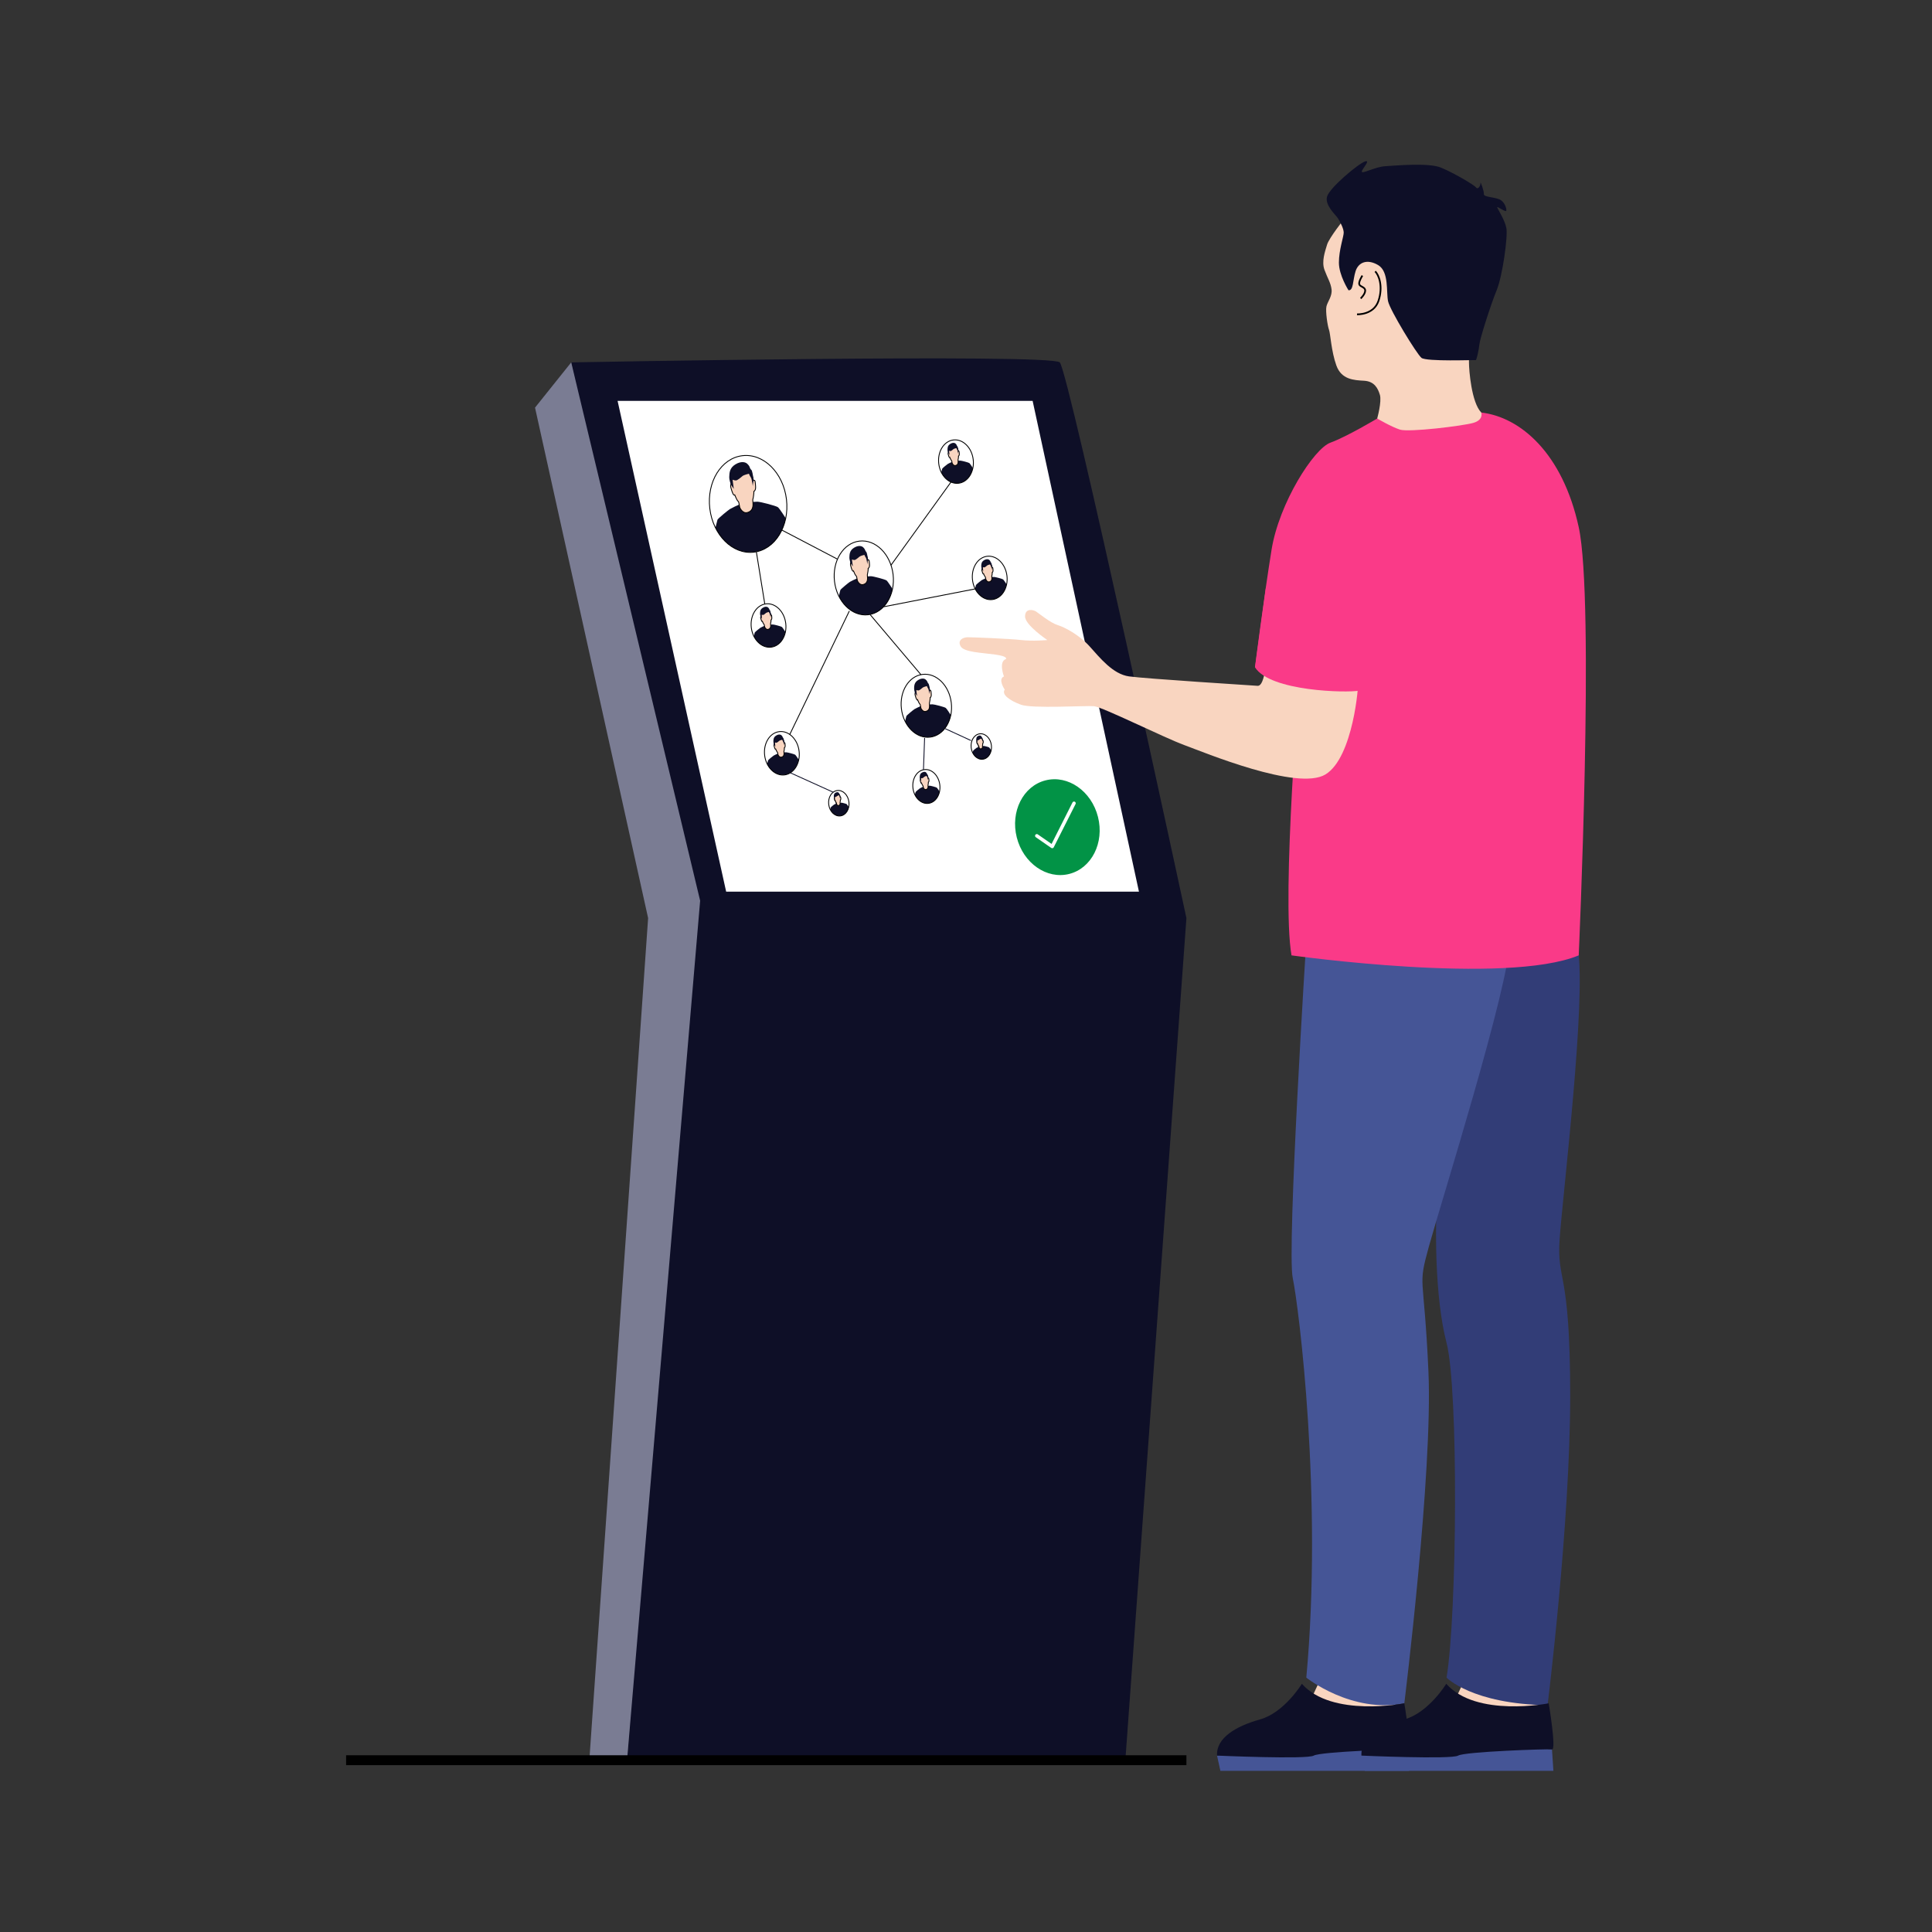 <?xml version="1.0" encoding="UTF-8"?>
<svg id="Connect" xmlns="http://www.w3.org/2000/svg" viewBox="0 0 560 560">
  <rect x="0" y="0" width="560" height="560" fill="#333333" stroke="none"/>
  <defs>
    <style>
      .cls-1, .cls-2, .cls-3 {
        stroke-width: .25px;
      }

      .cls-1, .cls-2, .cls-3, .cls-4 {
        stroke-miterlimit: 10;
      }

      .cls-1, .cls-3, .cls-4 {
        stroke: #000;
      }

      .cls-1, .cls-5 {
        fill: #f9d5c0;
      }

      .cls-6 {
        fill: #0e0f27;
      }

      .cls-7 {
        fill: #029346;
      }

      .cls-8 {
        fill: #fa3a88;
      }

      .cls-9 {
        fill: #7a7c93;
      }

      .cls-10 {
        fill: #fff;
      }

      .cls-2 {
        stroke: #0e0f27;
      }

      .cls-2, .cls-3, .cls-4, .cls-11 {
        fill: none;
      }

      .cls-12 {
        fill: #455596;
      }

      .cls-4 {
        stroke-width: .5px;
      }

      .cls-11 {
        stroke: #fff;
        stroke-linecap: round;
        stroke-linejoin: round;
      }

      .cls-13 {
        fill: #323d77;
      }
    </style>
  </defs>
  <polygon class="cls-5" points="421.66 492.96 425.11 485.59 446.25 489.28 446.25 499.36 422.43 494.26 421.66 492.96"/>
  <path class="cls-6" d="M165.57,105.04s138.99-2.62,141.61,0c2.62,2.62,36.71,161.07,36.71,161.07l-17.7,244.09h-144.45l18.57-244.09-34.75-161.07Z"/>
  <polygon class="cls-9" points="187.86 266.11 155.08 118.15 165.57 105.04 202.94 261.07 181.75 510.2 170.82 510.2 187.86 266.11"/>
  <polygon class="cls-10" points="179.01 116.19 299.31 116.19 330.13 258.45 210.48 258.45 179.01 116.19"/>
  <path class="cls-12" d="M395.6,513.29h54.66l-.41-6.23s-28.19-2.46-28.85-2.29-26.39,4.1-26.39,4.1l.98,4.43Z"/>
  <path class="cls-13" d="M406.01,266.11s11.4,66.23,10.66,77.68c-.74,11.45-.87,31.91,2.62,45.45,3.5,13.55,3.06,78.67,0,97.03,0,0,7.43,7.67,29.28,7.99,0,0,6.56-52.57,6.56-89.72s-3.93-32.78-3.06-45.45c.87-12.67,7.87-69.93,5.24-84.35l-51.3-8.62Z"/>
  <polygon class="cls-5" points="379.81 492.96 383.26 485.59 404.4 489.28 404.4 499.36 380.59 494.26 379.81 492.96"/>
  <path class="cls-12" d="M378.64,272.55s-5.68,89.6-3.93,97.9c1.75,8.3,8.74,63.81,3.93,115.82,0,0,13.11,10.49,28.41,7.43,0,0,8.3-66.87,6.99-96.15-1.31-29.28-3.22-24.04.14-36.28,3.36-12.24,23.46-76.05,23.46-88.72h-59Z"/>
  <path class="cls-12" d="M353.75,513.29h54.66l-.41-6.23s-28.19-2.46-28.85-2.29-26.39,4.1-26.39,4.1l.98,4.43Z"/>
  <g>
    <path class="cls-6" d="M243.13,172.81s.37-1.52.45-1.78,2.41-2.17,2.77-2.38,1.78-.92,2.57-1.17,2.87-.46,3.52-.46,4.17.93,4.54,1.23,1.72,2.44,1.72,2.44c0,0-.17.89-.42,1.55s-1.15,3.34-3.68,4.9c-2.52,1.56-5.15,1.17-6.71.48s-3.49-2.22-4.7-4.7l-.05-.1Z"/>
    <path class="cls-1" d="M248.53,168.34s.58,1.36,1.65,1.1,1.28-1.09,1.28-1.81-.11-.96-.03-1.18.25-1.42.22-1.7c0,0,.45-.18.38-1.11s-.05-1.53-.48-1.31c0,0-.42-1.95-.98-2s-3.48.82-3.66,1.01-.27.91-.22,1.17-.27.82-.17,1.27.44,1.59.66,1.73.24.05.24.05c0,0,.42,1.01.58,1.18s.29.32.31.47.21,1.12.21,1.12Z"/>
    <path class="cls-6" d="M246.93,162.15l.27,2.05-.62-.93s-.42-1.01-.38-1.78.02-1.93,1.37-2.74,2.2-.4,2.42-.27.65.61.72.86.26.55.4.66.36,1.25.43,1.75,0,.96-.06,1.11-.06.66-.07.73c0,0-.22-1.59-.39-1.85s-.45-.76-.46-.91c0,0-1.11.25-1.43.52s-1.1.96-1.45.97-.74-.16-.74-.16Z"/>
    <ellipse class="cls-3" cx="250.37" cy="167.53" rx="8.55" ry="10.75" transform="translate(-18.07 30.81) rotate(-6.8)"/>
  </g>
  <g>
    <path class="cls-6" d="M207.37,152.99s.49-1.99.59-2.33,3.16-2.84,3.62-3.11,2.32-1.21,3.36-1.53c1.04-.33,3.75-.61,4.61-.6s5.46,1.21,5.95,1.61,2.25,3.19,2.25,3.19c0,0-.22,1.17-.55,2.03s-1.51,4.37-4.81,6.41-6.74,1.54-8.79.62-4.56-2.91-6.15-6.15l-.07-.14Z"/>
    <path class="cls-1" d="M214.43,147.13s.77,1.78,2.16,1.44c1.4-.34,1.67-1.43,1.67-2.36s-.15-1.26-.03-1.55.33-1.86.29-2.23c0,0,.59-.24.49-1.45s-.07-2-.62-1.72c0,0-.56-2.56-1.28-2.61s-4.55,1.07-4.79,1.33-.35,1.19-.29,1.53-.35,1.07-.22,1.66.58,2.08.87,2.27.31.07.31.07c0,0,.55,1.32.75,1.55s.37.42.41.62.28,1.47.28,1.47Z"/>
    <path class="cls-6" d="M212.34,139.03l.35,2.69-.81-1.21s-.55-1.32-.5-2.33.03-2.53,1.8-3.59,2.88-.53,3.17-.35.86.79.94,1.13.33.72.52.86.47,1.63.56,2.29,0,1.26-.07,1.45-.08.87-.09.96c0,0-.29-2.08-.51-2.42s-.59-.99-.6-1.2c0,0-1.45.32-1.88.68s-1.44,1.26-1.9,1.27-.97-.21-.97-.21Z"/>
    <ellipse class="cls-3" cx="216.84" cy="146.08" rx="11.19" ry="14.08" transform="translate(-15.76 26.69) rotate(-6.8)"/>
  </g>
  <g>
    <path class="cls-6" d="M272.84,136.92s.22-.89.26-1.05,1.42-1.28,1.63-1.4,1.04-.54,1.51-.69,1.68-.27,2.07-.27,2.45.54,2.67.72,1.01,1.43,1.01,1.43c0,0-.1.52-.25.91s-.68,1.96-2.16,2.88-3.03.69-3.95.28-2.05-1.31-2.76-2.76l-.03-.06Z"/>
    <path class="cls-1" d="M276.01,134.29s.34.8.97.64.75-.64.75-1.06-.07-.57-.02-.69.15-.83.13-1c0,0,.26-.11.22-.65s-.03-.9-.28-.77c0,0-.25-1.15-.58-1.17s-2.04.48-2.15.6-.16.53-.13.69-.16.48-.1.74.26.93.39,1.02.14.03.14.03c0,0,.25.59.34.69s.17.19.18.28.12.66.12.66Z"/>
    <path class="cls-6" d="M275.07,130.65l.16,1.21-.37-.54s-.25-.59-.22-1.05.01-1.13.81-1.61,1.29-.24,1.42-.16.38.36.42.51.15.32.23.39.21.73.25,1.03,0,.57-.03.65-.04.39-.04.43c0,0-.13-.93-.23-1.09s-.26-.45-.27-.54c0,0-.65.15-.84.3s-.64.57-.85.57-.43-.1-.43-.1Z"/>
    <ellipse class="cls-3" cx="277.09" cy="133.82" rx="5.03" ry="6.32" transform="translate(-13.89 33.73) rotate(-6.8)"/>
  </g>
  <g>
    <path class="cls-6" d="M282.62,170.64s.22-.89.26-1.05,1.42-1.28,1.63-1.4,1.04-.54,1.51-.69,1.68-.27,2.07-.27,2.45.54,2.67.72,1.01,1.43,1.01,1.43c0,0-.1.52-.25.91s-.68,1.96-2.16,2.88-3.03.69-3.95.28-2.05-1.31-2.76-2.76l-.03-.06Z"/>
    <path class="cls-1" d="M285.79,168.01s.34.8.97.64.75-.64.75-1.06-.07-.57-.02-.69.15-.83.13-1c0,0,.26-.11.22-.65s-.03-.9-.28-.77c0,0-.25-1.15-.58-1.17s-2.04.48-2.15.6-.16.53-.13.69-.16.48-.1.74.26.93.39,1.02.14.03.14.03c0,0,.25.59.34.69s.17.19.18.28.12.66.12.66Z"/>
    <path class="cls-6" d="M284.85,164.37l.16,1.21-.37-.54s-.25-.59-.22-1.05.01-1.13.81-1.61,1.29-.24,1.42-.16.38.36.42.51.15.32.23.39.21.73.25,1.03,0,.57-.03.65-.04.39-.04.43c0,0-.13-.93-.23-1.09s-.26-.45-.27-.54c0,0-.65.15-.84.3s-.64.57-.85.57-.43-.1-.43-.1Z"/>
    <ellipse class="cls-3" cx="286.87" cy="167.53" rx="5.03" ry="6.32" transform="translate(-17.81 35.13) rotate(-6.8)"/>
  </g>
  <g>
    <path class="cls-6" d="M262.34,209.09s.32-1.3.38-1.52,2.05-1.85,2.36-2.03,1.51-.79,2.19-1,2.44-.39,3-.39,3.55.79,3.87,1.05,1.46,2.08,1.46,2.08c0,0-.15.76-.36,1.32s-.98,2.84-3.13,4.17c-2.15,1.33-4.39,1-5.72.41s-2.97-1.89-4-4.01l-.04-.09Z"/>
    <path class="cls-1" d="M266.94,205.28s.5,1.16,1.41.93,1.09-.93,1.09-1.54-.1-.82-.02-1.01.22-1.21.19-1.45c0,0,.38-.15.32-.94s-.05-1.3-.41-1.12c0,0-.36-1.66-.84-1.7s-2.96.7-3.12.86-.23.77-.19.99-.23.7-.14,1.08.38,1.35.57,1.48.2.04.2.04c0,0,.36.86.49,1.01s.24.27.27.4.18.96.18.96Z"/>
    <path class="cls-6" d="M265.58,200.01l.23,1.75-.53-.79s-.36-.86-.32-1.52.02-1.64,1.17-2.34,1.88-.34,2.06-.23.56.52.61.73.22.47.34.56.3,1.06.36,1.49,0,.82-.05.94-.05.56-.06.62c0,0-.19-1.35-.33-1.57s-.38-.65-.39-.78c0,0-.94.21-1.22.44s-.93.82-1.24.82-.63-.14-.63-.14Z"/>
    <ellipse class="cls-3" cx="268.5" cy="204.59" rx="7.28" ry="9.16" transform="translate(-22.33 33.21) rotate(-6.8)"/>
  </g>
  <g>
    <path class="cls-6" d="M222.36,221.46s.22-.89.26-1.05,1.42-1.28,1.63-1.4,1.04-.54,1.51-.69,1.68-.27,2.07-.27,2.45.54,2.67.72,1.01,1.43,1.01,1.43c0,0-.1.52-.25.91s-.68,1.96-2.16,2.88-3.03.69-3.95.28-2.05-1.31-2.76-2.76l-.03-.06Z"/>
    <path class="cls-1" d="M225.54,218.83s.34.8.97.64.75-.64.75-1.06-.07-.57-.02-.69.15-.83.13-1c0,0,.26-.11.22-.65s-.03-.9-.28-.77c0,0-.25-1.15-.58-1.17s-2.04.48-2.15.6-.16.53-.13.69-.16.48-.1.74.26.93.39,1.02.14.03.14.03c0,0,.25.59.34.69s.17.19.18.28.12.66.12.66Z"/>
    <path class="cls-6" d="M224.6,215.19l.16,1.21-.37-.54s-.25-.59-.22-1.05.01-1.13.81-1.61,1.29-.24,1.42-.16.38.36.42.51.15.32.23.39.21.73.25,1.03,0,.57-.03.65-.04.39-.04.43c0,0-.13-.93-.23-1.09s-.26-.45-.27-.54c0,0-.65.15-.84.3s-.64.57-.85.57-.43-.1-.43-.1Z"/>
    <ellipse class="cls-3" cx="226.62" cy="218.36" rx="5.03" ry="6.32" transform="translate(-24.25 28.35) rotate(-6.8)"/>
  </g>
  <g>
    <path class="cls-6" d="M240.63,234.66s.13-.53.16-.62.83-.75.96-.82.61-.32.89-.4.99-.16,1.22-.16,1.44.32,1.57.43.59.84.59.84c0,0-.06.31-.15.53s-.4,1.15-1.27,1.69-1.78.41-2.32.16-1.2-.77-1.62-1.62l-.02-.04Z"/>
    <path class="cls-1" d="M242.5,233.11s.2.47.57.38.44-.38.44-.62-.04-.33,0-.41.09-.49.08-.59c0,0,.15-.06.13-.38s-.02-.53-.16-.45c0,0-.15-.67-.34-.69s-1.2.28-1.26.35-.09.31-.08.4-.09.28-.06.44.15.55.23.6.08.02.08.02c0,0,.15.35.2.41s.1.11.11.16.07.39.07.39Z"/>
    <path class="cls-6" d="M241.94,230.97l.09.71-.21-.32s-.15-.35-.13-.62,0-.67.47-.95.76-.14.84-.09.23.21.25.3.09.19.14.23.12.43.15.6,0,.33-.02.38-.02.23-.02.25c0,0-.08-.55-.13-.64s-.16-.26-.16-.32c0,0-.38.09-.5.18s-.38.33-.5.33-.25-.06-.25-.06Z"/>
    <ellipse class="cls-3" cx="243.13" cy="232.83" rx="2.95" ry="3.71" transform="translate(-25.85 30.41) rotate(-6.8)"/>
  </g>
  <g>
    <path class="cls-6" d="M281.92,218.22s.13-.53.16-.62.83-.75.96-.82.61-.32.89-.4.99-.16,1.22-.16,1.44.32,1.57.43.59.84.59.84c0,0-.06.31-.15.53s-.4,1.15-1.27,1.69-1.78.41-2.32.16-1.2-.77-1.62-1.62l-.02-.04Z"/>
    <path class="cls-1" d="M283.78,216.68s.2.47.57.38.44-.38.44-.62-.04-.33,0-.41.09-.49.08-.59c0,0,.15-.06.13-.38s-.02-.53-.16-.45c0,0-.15-.67-.34-.69s-1.2.28-1.26.35-.09.31-.08.4-.09.28-.06.44.15.55.23.6.08.02.08.02c0,0,.15.35.2.41s.1.11.11.16.07.39.07.39Z"/>
    <path class="cls-6" d="M283.23,214.54l.09.71-.21-.32s-.15-.35-.13-.62,0-.67.47-.95.76-.14.84-.09.23.21.25.3.09.19.14.23.12.43.15.6,0,.33-.02.38-.02.23-.02.25c0,0-.08-.55-.13-.64s-.16-.26-.16-.32c0,0-.38.09-.5.18s-.38.33-.5.33-.25-.06-.25-.06Z"/>
    <ellipse class="cls-3" cx="284.42" cy="216.4" rx="2.95" ry="3.71" transform="translate(-23.61 35.18) rotate(-6.8)"/>
  </g>
  <g>
    <path class="cls-6" d="M265.18,230.4s.17-.7.21-.82,1.11-1,1.27-1.09.81-.42,1.18-.54,1.32-.21,1.62-.21,1.91.43,2.08.57.79,1.12.79,1.12c0,0-.08.41-.19.71s-.53,1.53-1.69,2.25-2.36.54-3.08.22-1.6-1.02-2.16-2.16l-.02-.05Z"/>
    <path class="cls-1" d="M267.66,228.35s.27.62.76.5.59-.5.59-.83-.05-.44-.01-.54.12-.65.1-.78c0,0,.21-.08.17-.51s-.02-.7-.22-.6c0,0-.19-.9-.45-.92s-1.6.38-1.68.47-.12.42-.1.53-.12.37-.08.58.2.73.3.8.11.02.11.02c0,0,.19.46.26.54s.13.15.14.22.1.51.1.51Z"/>
    <path class="cls-6" d="M266.93,225.51l.12.94-.28-.43s-.19-.46-.17-.82.01-.89.63-1.26,1.01-.19,1.11-.12.3.28.33.4.12.25.18.3.16.57.2.8,0,.44-.03.51-.03.3-.03.34c0,0-.1-.73-.18-.85s-.21-.35-.21-.42c0,0-.51.11-.66.24s-.5.44-.67.44-.34-.07-.34-.07Z"/>
    <ellipse class="cls-3" cx="268.5" cy="227.98" rx="3.92" ry="4.93" transform="translate(-25.09 33.38) rotate(-6.8)"/>
  </g>
  <g>
    <path class="cls-6" d="M218.5,184.42s.22-.89.26-1.05,1.42-1.28,1.63-1.4,1.04-.54,1.51-.69,1.68-.27,2.07-.27,2.45.54,2.67.72,1.01,1.43,1.01,1.43c0,0-.1.52-.25.91s-.68,1.96-2.16,2.88-3.03.69-3.95.28-2.05-1.31-2.76-2.76l-.03-.06Z"/>
    <path class="cls-1" d="M221.67,181.79s.34.8.97.64.75-.64.75-1.06-.07-.57-.02-.69.15-.83.13-1c0,0,.26-.11.22-.65s-.03-.9-.28-.77c0,0-.25-1.15-.58-1.17s-2.04.48-2.15.6-.16.53-.13.69-.16.48-.1.74.26.93.39,1.02.14.03.14.03c0,0,.25.59.34.69s.17.19.18.28.12.66.12.66Z"/>
    <path class="cls-6" d="M220.73,178.15l.16,1.21-.37-.54s-.25-.59-.22-1.05.01-1.13.81-1.61,1.29-.24,1.42-.16.38.36.42.51.15.32.23.39.21.73.25,1.03,0,.57-.03.65-.04.39-.04.43c0,0-.13-.93-.23-1.09s-.26-.45-.27-.54c0,0-.65.15-.84.3s-.64.57-.85.57-.43-.1-.43-.1Z"/>
    <ellipse class="cls-3" cx="222.75" cy="181.32" rx="5.03" ry="6.32" transform="translate(-19.89 27.64) rotate(-6.8)"/>
  </g>
  <path class="cls-8" d="M374.37,276.92s62.11,8.74,83.23,0c0,0,4.67-102.71,0-124.13-4.67-21.42-16.9-31.91-28.27-33.22,0,0-14.86,5.24-30.16,1.75,0,0-8.74,5.24-13.55,6.99-4.81,1.75-14.86,17.48-17.05,31.03-2.19,13.55-4.81,34.09-4.81,34.09l13.11.87s-5.5,65.53-2.52,82.61Z"/>
  <path class="cls-5" d="M303.57,185.51s-6.45-4.31-6.45-6.82,2.4-1.97,3.22-1.42,4.21,3.3,6.17,3.89c1.97.59,6.23,2.78,9.29,6.16,3.06,3.39,6.77,8.09,11.47,8.74,4.7.66,35.73,2.62,37.26,2.73,1.53.11,2.08-4.15,2.08-4.15,0,0,26.66,2.84,26.99,3.06s-1.31,21.85-9.4,26.77c-8.09,4.92-35.29-6.45-40.97-8.52-5.68-2.08-23.71-11.04-26.11-11.25-2.4-.22-17.92.76-21.2-.44-3.28-1.2-5.68-2.95-4.7-4.37,0,0-2.08-3.06-.22-3.82,0,0-1.64-4.26.55-5.03,0,0,.87-.76-3.06-1.31-3.93-.55-9.07-.66-10.05-2.4-.98-1.75.66-2.62,2.08-2.62s12.13.42,15.52.81c3.39.39,7.54,0,7.54,0Z"/>
  <path class="cls-5" d="M399.18,121.32s1.37-4.89.79-6.86-1.64-3.93-4.59-4.1c-2.95-.16-6.56-.33-8.03-4.43-1.48-4.1-1.72-9.26-2.13-10.33s-1.07-5.41-.74-6.8,1.72-2.95,1.48-4.92c-.25-1.97-1.15-3.2-2.05-5.65-.9-2.46.16-5.33.74-7.29.57-1.97,5.08-7.62,5.08-7.62l11.39,9.83,10.74,21.47,13.93,4.59v5.9c0,2.13.71,11.53,3.55,14.45,0,0,.79,2.1-2.24,3-3.03.9-18.77,2.79-21.31,1.97-2.54-.82-6.61-3.22-6.61-3.22Z"/>
  <path class="cls-8" d="M399.18,179.02s-1.75,20.49-5.24,21.17-25.79.24-30.16-6.75l3.11-22.85"/>
  <path class="cls-4" d="M393.34,91.11s4.84.25,6.23-3.93c1.39-4.18.08-7.54-.98-8.52"/>
  <path class="cls-4" d="M394.89,79.88s-1.15,1.8-.9,2.54,1.72.74,1.72,1.8-1.31,2.29-1.31,2.29"/>
  <path class="cls-6" d="M419.21,488.05s-5.08,8.36-12.13,10.33c-7.05,1.97-12.78,5.41-12.46,10.49,0,0,26.06,1.15,28.03,0,1.97-1.15,25.9-1.97,27.21-1.8s-.96-13.36-.96-13.36c0,0-21.01,4.18-29.69-5.65Z"/>
  <path class="cls-6" d="M390.88,84.15s-2.79-4.34-2.79-8.03,1.39-7.54,1.39-8.69-.98-3.03-1.64-4.1-3.85-3.77-3.2-6.31c.66-2.54,9.18-9.67,11.06-10.24,1.88-.57-1.59,2.87-.88,3.11s3.99-1.56,6.78-1.72c2.79-.16,12.46-1.07,16.06.41s9.51,4.92,10.16,5.74,1.39-.66,1.31-1.31,1.07,2.38.98,3.28,3.61.82,4.92,1.72c1.31.9,1.72,2.7,1.56,3.11s-2.54-1.31-2.62-1.07,2.2,3.61,2.66,6.06c.46,2.46-1.1,13.85-2.82,18.03-1.72,4.18-4.84,14.01-5,15.65-.16,1.64-.82,4.67-1.07,4.59s-14.34.49-15.73-.66-9.1-13.77-9.67-16.39c-.57-2.62.33-8.6-2.87-10.49-3.2-1.88-5.74-.82-6.56,1.8-.82,2.62-.57,5.65-2.05,5.49Z"/>
  <rect x="100.32" y="508.77" width="243.57" height="2.87"/>
  <path class="cls-6" d="M377.36,488.05s-5.08,8.36-12.13,10.33c-7.05,1.97-12.78,5.41-12.46,10.49,0,0,26.06,1.15,28.03,0,1.97-1.15,25.9-1.97,27.21-1.8s-.96-13.36-.96-13.36c0,0-21.01,4.18-29.69-5.65Z"/>
  <g>
    <ellipse class="cls-7" cx="306.48" cy="239.77" rx="12.14" ry="13.99" transform="translate(-49.42 82.43) rotate(-14.19)"/>
    <polyline class="cls-11" points="300.52 242.26 304.99 245.36 311.31 232.83"/>
  </g>
  <line class="cls-3" x1="242.75" y1="162.08" x2="226.62" y2="153.64"/>
  <line class="cls-3" x1="221.68" y1="175.1" x2="219.23" y2="159.94"/>
  <line class="cls-3" x1="258.25" y1="163.83" x2="275.63" y2="139.75"/>
  <line class="cls-3" x1="256.15" y1="175.87" x2="282.65" y2="170.7"/>
  <line class="cls-3" x1="252.19" y1="178.12" x2="266.95" y2="195.57"/>
  <line class="cls-3" x1="246.19" y1="177.09" x2="228.91" y2="212.91"/>
  <line class="cls-2" x1="229.1" y1="224.01" x2="241.51" y2="229.63"/>
  <line class="cls-2" x1="268" y1="213.91" x2="267.67" y2="223.12"/>
  <line class="cls-2" x1="273.98" y1="211.21" x2="281.45" y2="214.65"/>
</svg>